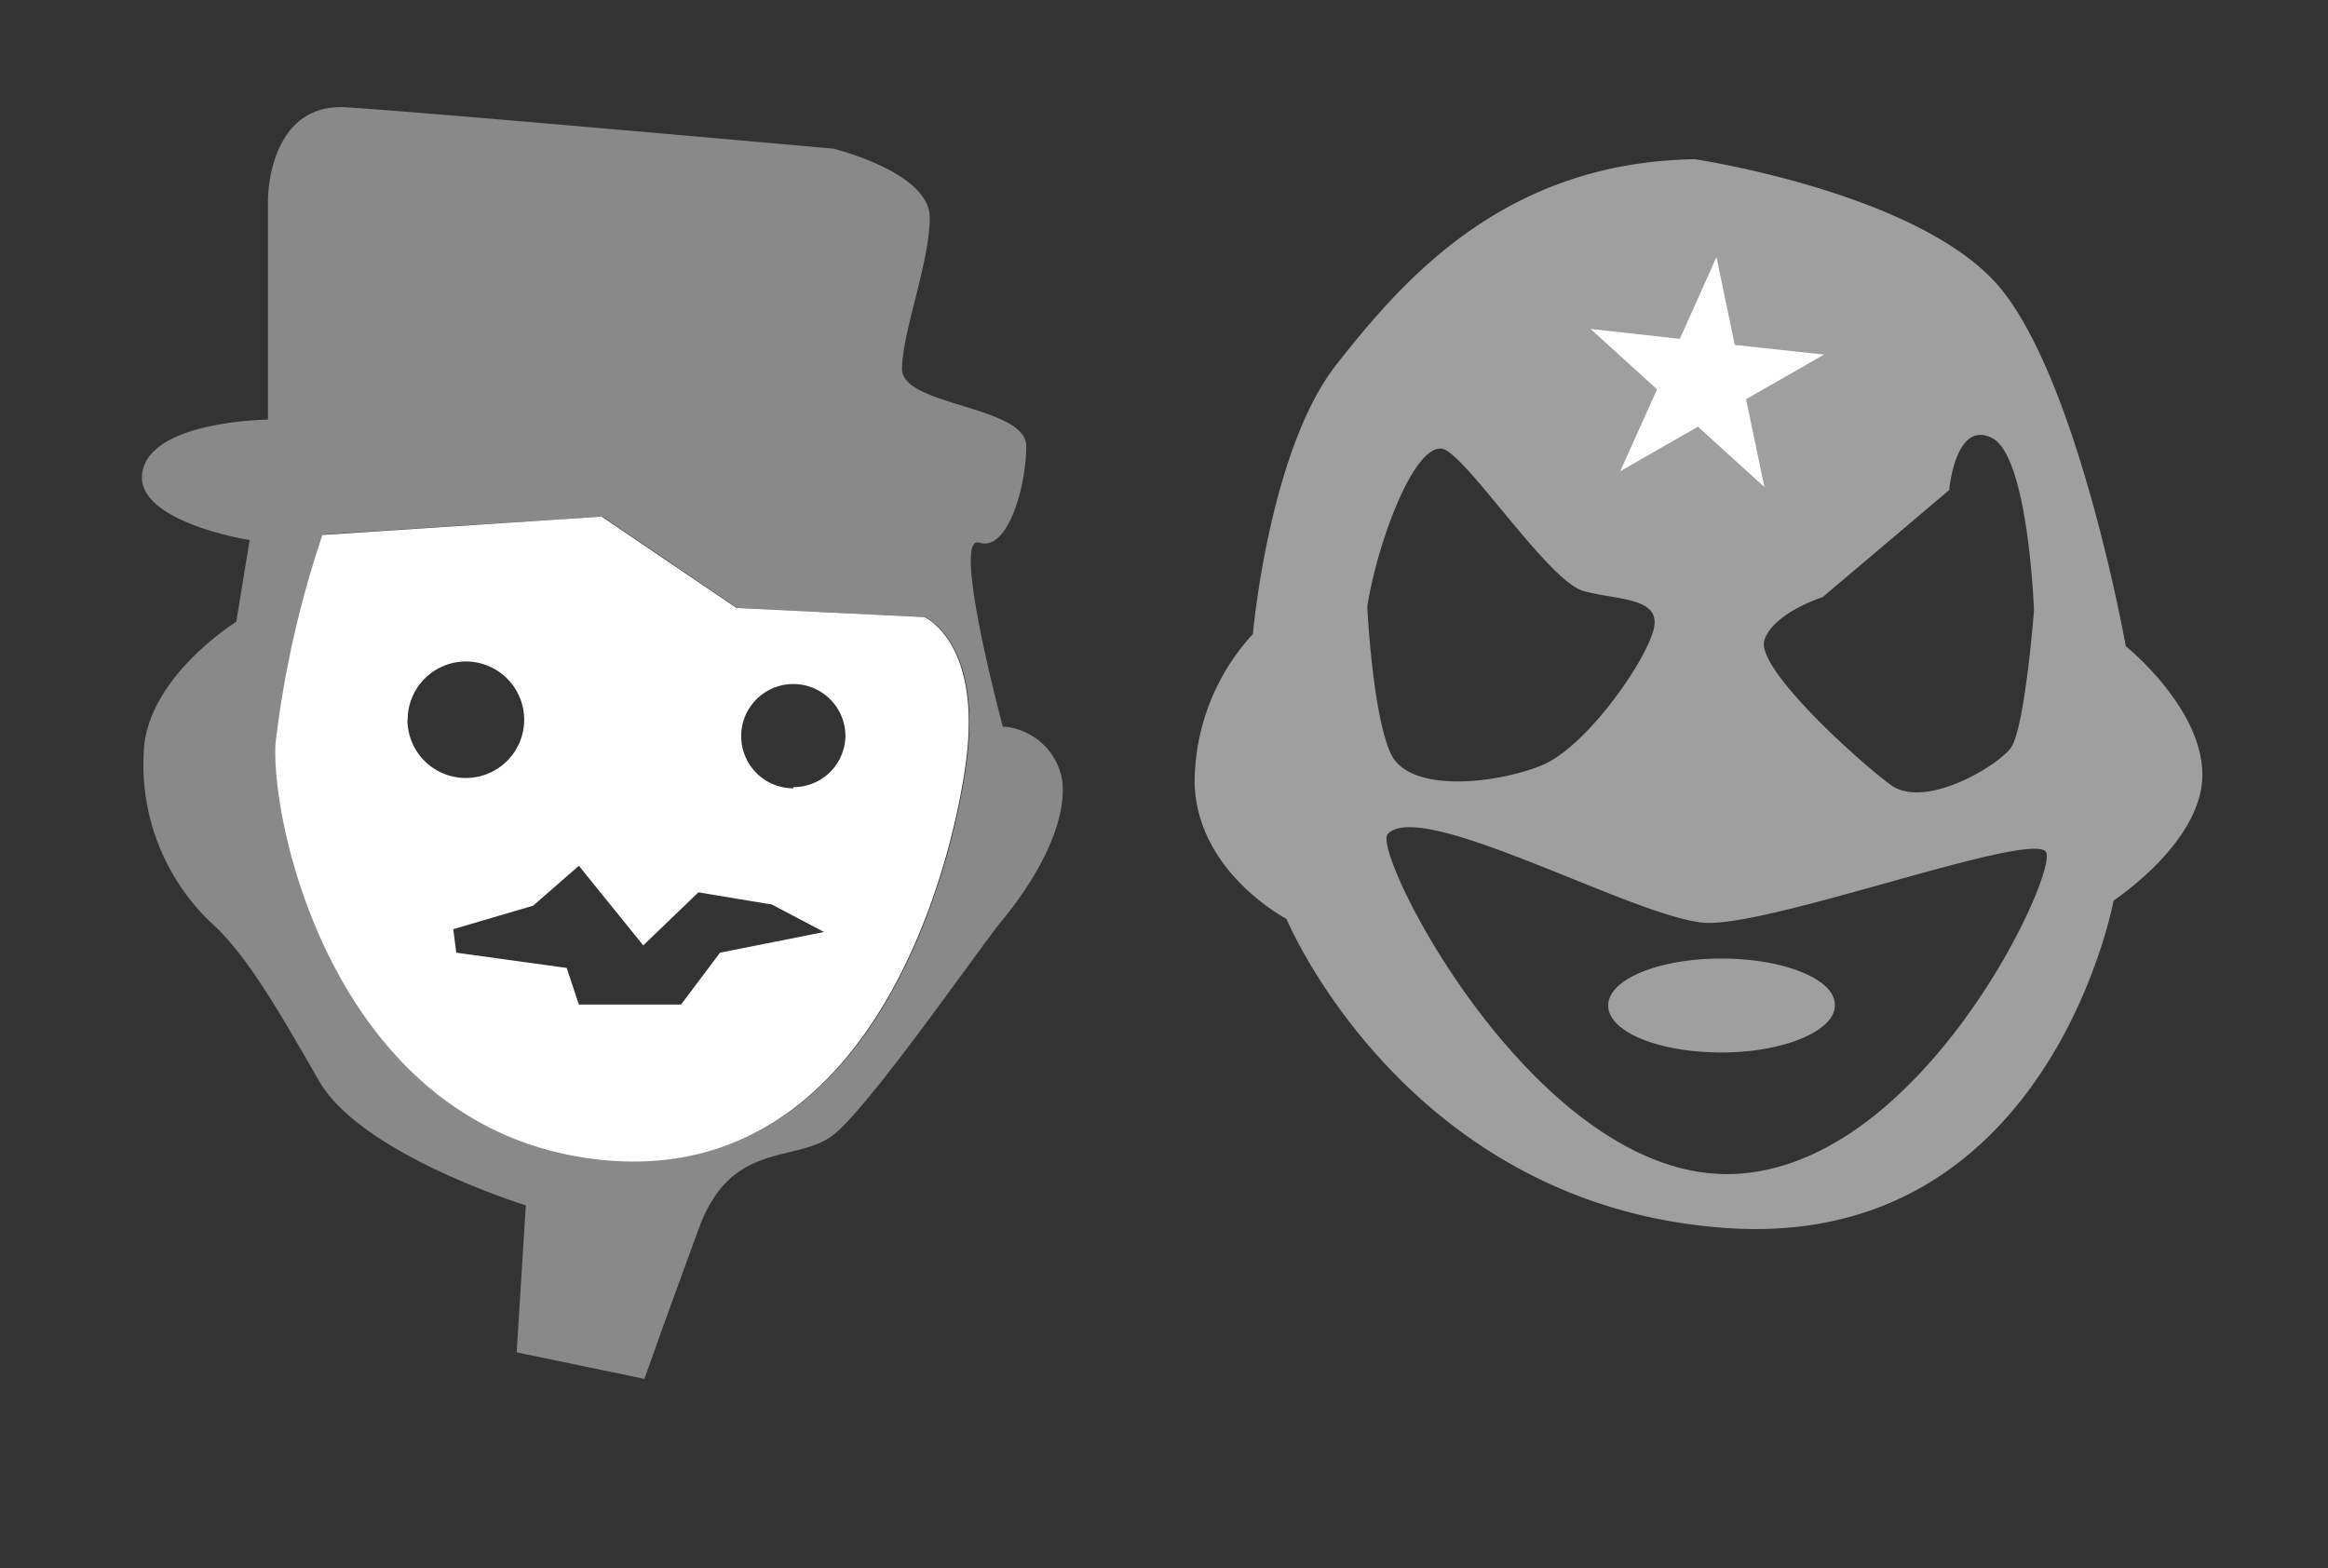 <svg xmlns="http://www.w3.org/2000/svg" viewBox="0 0 99.13 66.78"><rect x="0" y="0" width="99.13" height="66.78" fill="#333333" stroke="none"/><defs><style>.cls-1,.cls-2,.cls-3,.cls-4{fill:#fff;}.cls-1{opacity:0;}.cls-2{opacity:0.42;}.cls-4{opacity:0.53;}</style></defs><g id="Layer_2" data-name="Layer 2"><g id="Layer_1-2" data-name="Layer 1"><rect class="cls-1" width="99.13" height="66.78"/><path class="cls-2" d="M11.41,17.87V8.48s0-4.11,3.33-3.91S35.48,6.33,35.48,6.33s4.11,1,4.11,2.93-1.18,4.89-1.18,6.46S43.7,17.28,43.7,19s-.79,4.5-2,4.11,1,7.83,1,7.83a2.75,2.75,0,0,1,2.54,2.35c.2,2.15-1.56,4.69-2.54,5.87s-5.68,8-7.24,9.19-4.31.2-5.68,3.91-2.34,6.46-2.34,6.46L22,57.59l.39-6.26s-7-2.16-8.8-5.29-3.14-5.47-4.7-6.84a9.3,9.3,0,0,1-2.74-7.54c.39-3,3.91-5.18,3.91-5.18L10.63,23s-5-.79-4.56-2.94S11.41,17.87,11.41,17.87Zm2.35,4.89a43.48,43.48,0,0,0-2,8.9c-.19,3.62,2.67,16.54,13.86,17.71S40.43,37.74,41.15,32.54s-1.76-6.26-1.76-6.26l-8-.39L25.66,22Z"/><path class="cls-3" d="M39.36,26.28l-8-.39L25.62,22l-11.89.78a43.48,43.48,0,0,0-2,8.9c-.19,3.62,2.67,16.54,13.85,17.71S40.4,37.74,41.12,32.54,39.36,26.28,39.36,26.28Zm-22,4.37a2.48,2.48,0,1,1,2.48,2.48A2.48,2.48,0,0,1,17.35,30.65Zm13.3,9.92L29,42.78H24.65l-.52-1.56-4.7-.65-.13-1,3.4-1,1.95-1.7,2.74,3.39L29.74,38l3.13.52,2.22,1.17Zm3.13-7A2.22,2.22,0,1,1,36,31.3,2.21,2.21,0,0,1,33.78,33.52Z"/><path class="cls-4" d="M90.52,27.52s-2-11.22-5.35-15.26-13-5.48-13-5.48c-8.09.13-12.39,5.09-15.26,8.74S53.35,27,53.35,27a9.37,9.37,0,0,0-2.48,6.39c.13,3.78,3.91,5.74,3.91,5.74S59.87,51.39,73.57,52.3,90,38.35,90,38.35s3.78-2.48,3.78-5.35S90.52,27.52,90.52,27.52Zm-15.39-.26c.39-1.17,2.48-1.83,2.48-1.83L83,20.87s.26-3,1.82-2.22S86.61,26,86.61,26s-.39,5.08-1,5.87-3.66,2.6-5.09,1.56S74.74,28.43,75.13,27.26ZM61.57,19.17c1.17.66,4.43,5.61,5.86,6s3.27.26,3,1.57-2.86,5.09-4.82,5.87-5.61,1.17-6.39-.52-1-6.26-1-6.26C58.7,22.83,60.39,18.52,61.57,19.17ZM73.43,50c-8.21-.13-15.05-13.71-14.34-14.48,1.43-1.57,10.69,3.65,13.56,3.78s14-4,14.48-3S81.65,50.09,73.43,50Zm4.7-7.18c0,1.08-2.16,2-4.83,2s-4.82-.88-4.82-2,2.16-2,4.82-2S78.13,41.7,78.13,42.78Z"/><polygon class="cls-3" points="75.13 20.74 72.3 18.17 68.99 20.07 70.56 16.58 67.73 14.01 71.53 14.43 73.09 10.95 73.87 14.69 77.67 15.1 74.35 17 75.13 20.74"/></g></g></svg>